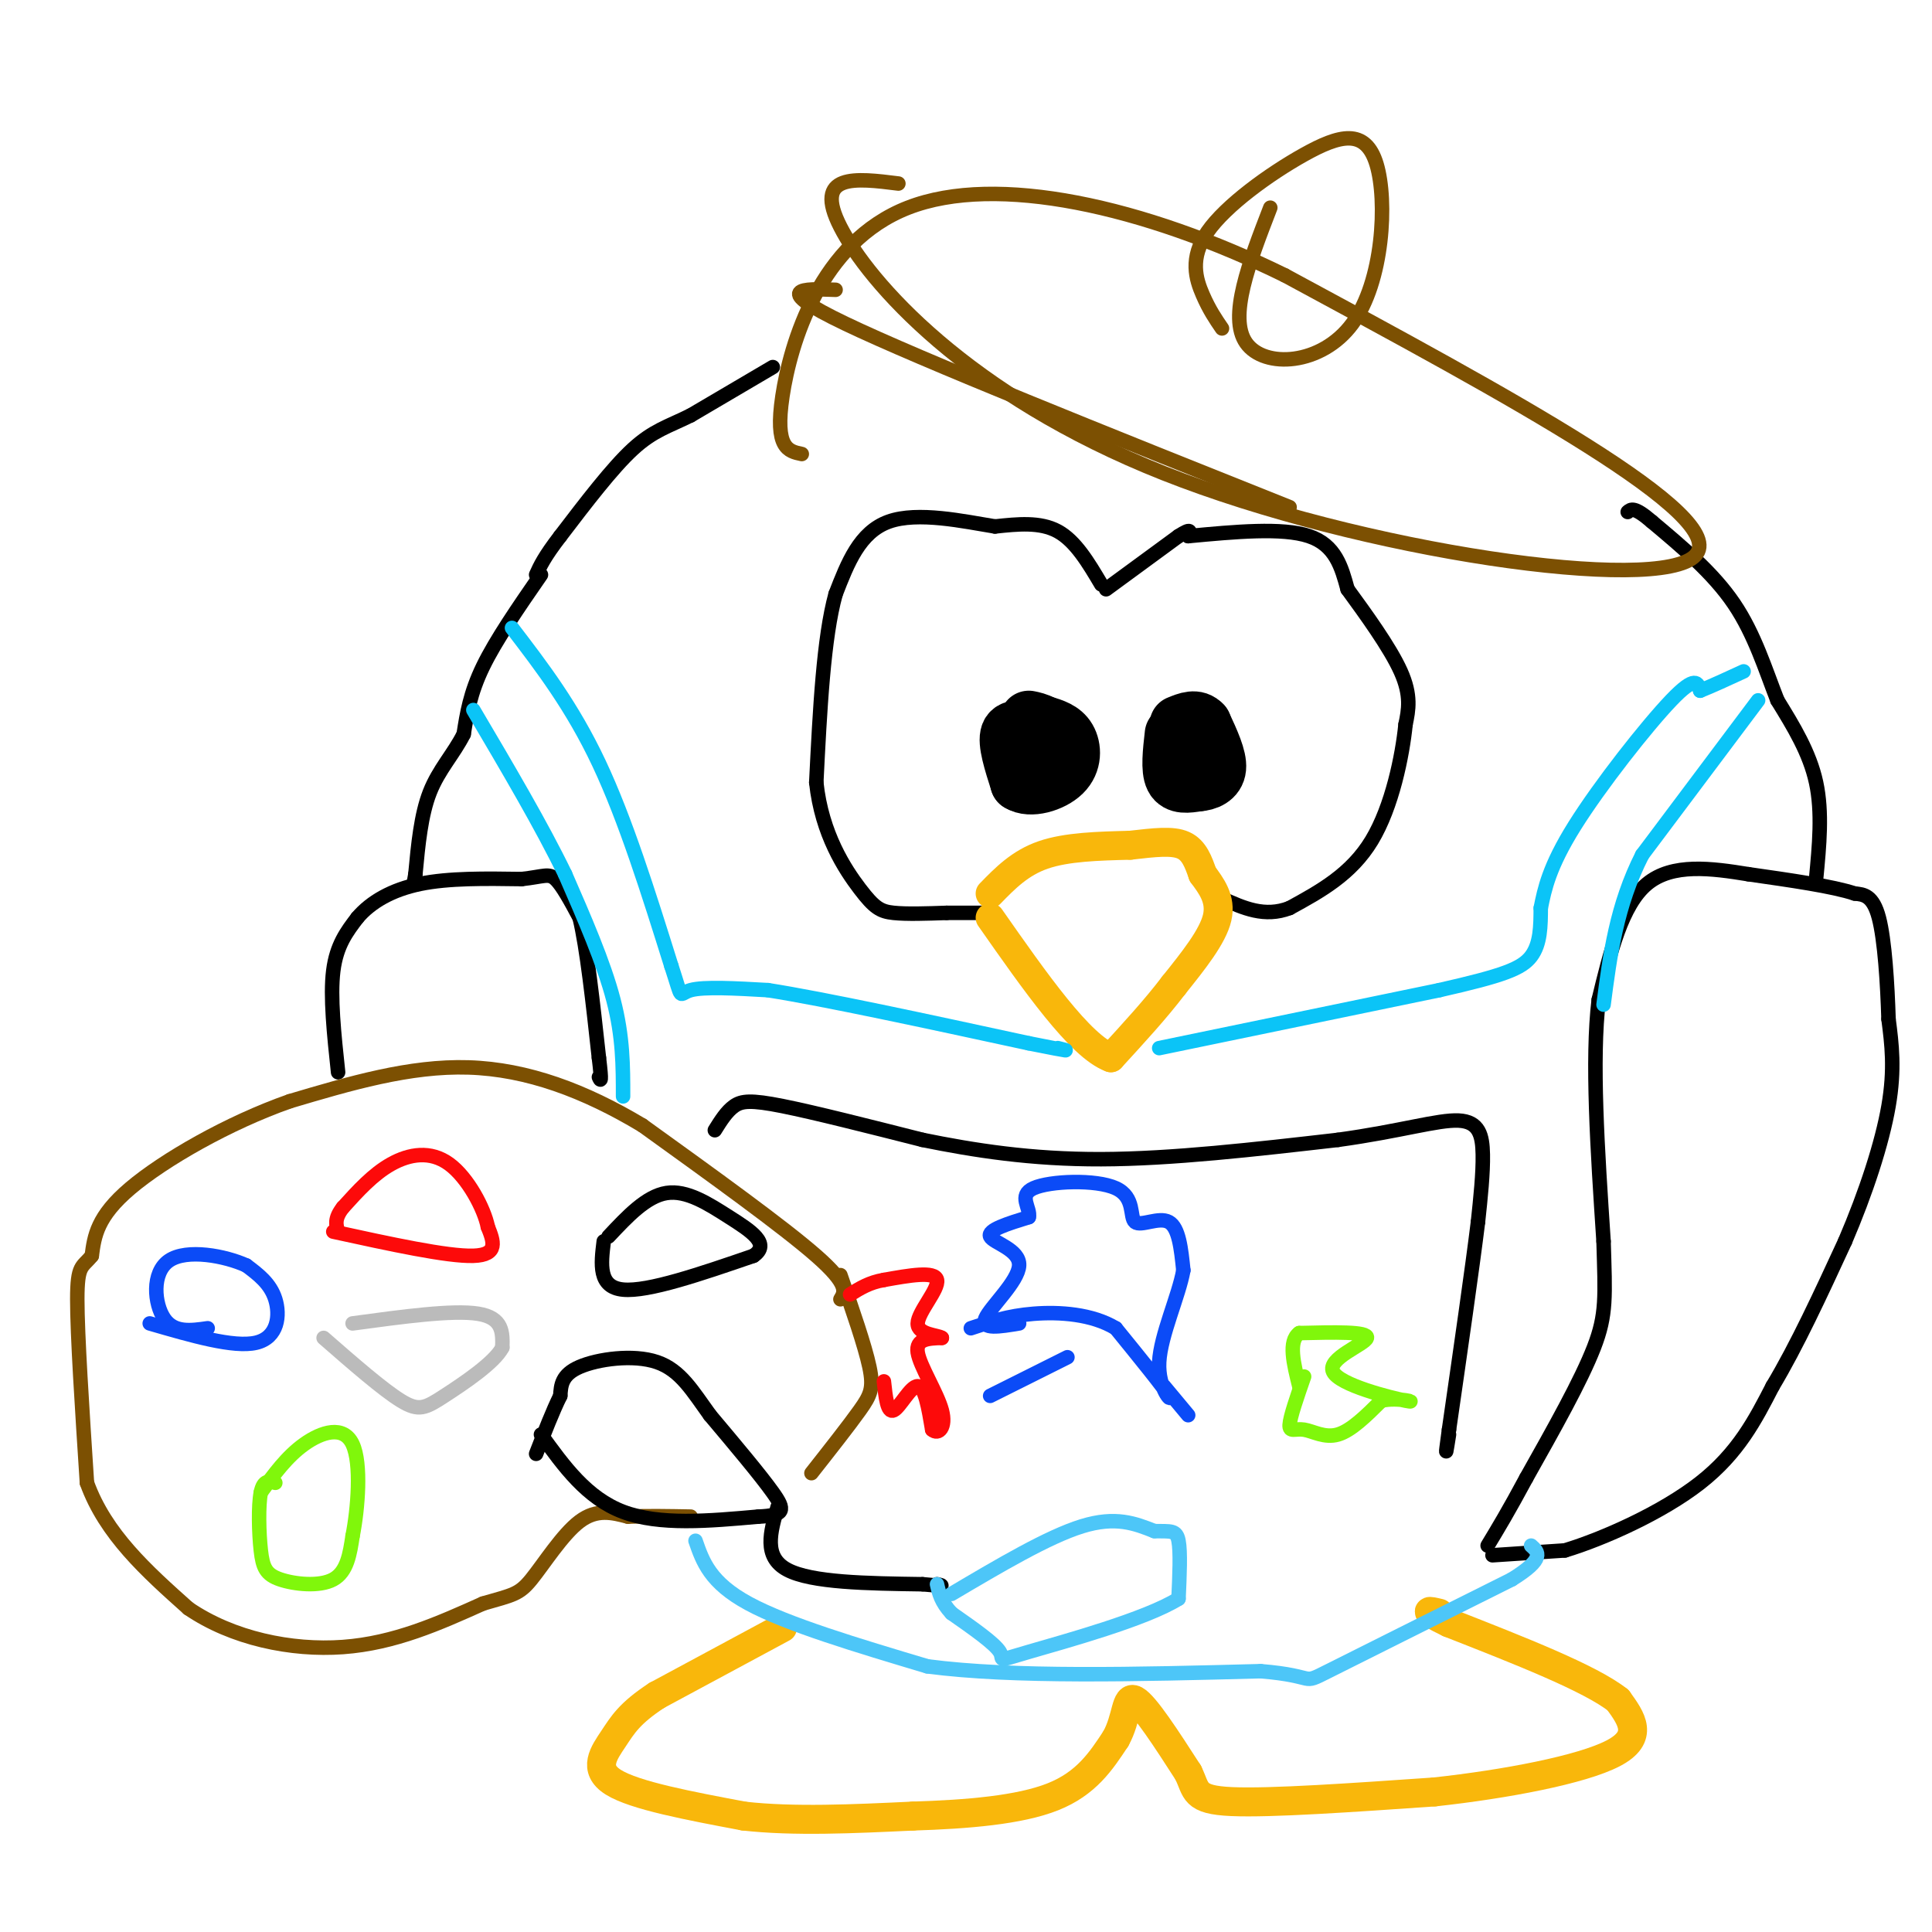 <svg viewBox='0 0 400 400' version='1.1' xmlns='http://www.w3.org/2000/svg' xmlns:xlink='http://www.w3.org/1999/xlink'><g fill='none' stroke='#000000' stroke-width='3' stroke-linecap='round' stroke-linejoin='round'><path d='M160,76c0.000,0.000 -17.000,10.000 -17,10'/><path d='M143,86c-4.644,2.311 -7.756,3.089 -12,7c-4.244,3.911 -9.622,10.956 -15,18'/><path d='M116,111c-3.333,4.333 -4.167,6.167 -5,8'/><path d='M112,119c-4.667,6.750 -9.333,13.500 -12,19c-2.667,5.500 -3.333,9.750 -4,14'/><path d='M96,152c-2.044,4.089 -5.156,7.311 -7,12c-1.844,4.689 -2.422,10.844 -3,17'/><path d='M86,181c-0.500,2.833 -0.250,1.417 0,0'/><path d='M70,222c-0.833,-7.833 -1.667,-15.667 -1,-21c0.667,-5.333 2.833,-8.167 5,-11'/><path d='M74,190c2.733,-3.222 7.067,-5.778 13,-7c5.933,-1.222 13.467,-1.111 21,-1'/><path d='M108,182c4.600,-0.511 5.600,-1.289 7,0c1.400,1.289 3.200,4.644 5,8'/><path d='M120,190c1.500,6.167 2.750,17.583 4,29'/><path d='M124,219c0.667,5.500 0.333,4.750 0,4'/><path d='M309,322c0.000,0.000 15.000,-1.000 15,-1'/><path d='M324,321c7.889,-2.378 20.111,-7.822 28,-14c7.889,-6.178 11.444,-13.089 15,-20'/><path d='M367,287c5.000,-8.333 10.000,-19.167 15,-30'/><path d='M382,257c4.333,-10.089 7.667,-20.311 9,-28c1.333,-7.689 0.667,-12.844 0,-18'/><path d='M391,211c-0.222,-7.244 -0.778,-16.356 -2,-21c-1.222,-4.644 -3.111,-4.822 -5,-5'/><path d='M384,185c-4.500,-1.500 -13.250,-2.750 -22,-4'/><path d='M362,181c-7.644,-1.244 -15.756,-2.356 -21,2c-5.244,4.356 -7.622,14.178 -10,24'/><path d='M331,207c-1.500,12.333 -0.250,31.167 1,50'/><path d='M332,257c0.333,11.467 0.667,15.133 -2,22c-2.667,6.867 -8.333,16.933 -14,27'/><path d='M316,306c-3.667,6.833 -5.833,10.417 -8,14'/><path d='M376,182c0.667,-6.917 1.333,-13.833 0,-20c-1.333,-6.167 -4.667,-11.583 -8,-17'/><path d='M368,145c-2.489,-6.333 -4.711,-13.667 -9,-20c-4.289,-6.333 -10.644,-11.667 -17,-17'/><path d='M342,108c-3.667,-3.167 -4.333,-2.583 -5,-2'/><path d='M229,122c0.000,0.000 15.000,-11.000 15,-11'/><path d='M244,111c2.833,-1.833 2.417,-0.917 2,0'/><path d='M246,111c9.750,-0.917 19.500,-1.833 25,0c5.500,1.833 6.750,6.417 8,11'/><path d='M279,122c3.644,5.000 8.756,12.000 11,17c2.244,5.000 1.622,8.000 1,11'/><path d='M291,150c-0.644,6.422 -2.756,16.978 -7,24c-4.244,7.022 -10.622,10.511 -17,14'/><path d='M267,188c-5.167,2.000 -9.583,0.000 -14,-2'/><path d='M228,121c-2.667,-4.500 -5.333,-9.000 -9,-11c-3.667,-2.000 -8.333,-1.500 -13,-1'/><path d='M206,109c-6.422,-1.044 -15.978,-3.156 -22,-1c-6.022,2.156 -8.511,8.578 -11,15'/><path d='M173,123c-2.500,9.000 -3.250,24.000 -4,39'/><path d='M169,162c1.131,10.714 5.958,18.000 9,22c3.042,4.000 4.298,4.714 7,5c2.702,0.286 6.851,0.143 11,0'/><path d='M196,189c3.333,0.000 6.167,0.000 9,0'/></g>
<g fill='none' stroke='#000000' stroke-width='12' stroke-linecap='round' stroke-linejoin='round'><path d='M215,152c-2.667,-0.833 -5.333,-1.667 -6,0c-0.667,1.667 0.667,5.833 2,10'/><path d='M211,162c2.226,1.476 6.792,0.167 9,-2c2.208,-2.167 2.060,-5.190 1,-7c-1.060,-1.810 -3.030,-2.405 -5,-3'/><path d='M216,150c-1.333,-0.667 -2.167,-0.833 -3,-1'/><path d='M243,152c-0.417,3.667 -0.833,7.333 0,9c0.833,1.667 2.917,1.333 5,1'/><path d='M248,162c1.800,-0.111 3.800,-0.889 4,-3c0.200,-2.111 -1.400,-5.556 -3,-9'/><path d='M249,150c-1.333,-1.500 -3.167,-0.750 -5,0'/></g>
<g fill='none' stroke='#F9B70B' stroke-width='6' stroke-linecap='round' stroke-linejoin='round'><path d='M162,337c0.000,0.000 -26.000,14.000 -26,14'/><path d='M136,351c-5.738,3.750 -7.083,6.125 -9,9c-1.917,2.875 -4.405,6.250 0,9c4.405,2.750 15.702,4.875 27,7'/><path d='M154,376c10.333,1.167 22.667,0.583 35,0'/><path d='M189,376c11.311,-0.356 22.089,-1.244 29,-4c6.911,-2.756 9.956,-7.378 13,-12'/><path d='M231,360c2.422,-4.311 1.978,-9.089 4,-8c2.022,1.089 6.511,8.044 11,15'/><path d='M246,367c1.844,3.756 0.956,5.644 9,6c8.044,0.356 25.022,-0.822 42,-2'/><path d='M297,371c14.711,-1.600 30.489,-4.600 37,-8c6.511,-3.400 3.756,-7.200 1,-11'/><path d='M335,352c-5.667,-4.500 -20.333,-10.250 -35,-16'/><path d='M300,336c-6.167,-3.000 -4.083,-2.500 -2,-2'/><path d='M205,185c3.083,-3.167 6.167,-6.333 11,-8c4.833,-1.667 11.417,-1.833 18,-2'/><path d='M234,175c5.067,-0.578 8.733,-1.022 11,0c2.267,1.022 3.133,3.511 4,6'/><path d='M249,181c1.689,2.311 3.911,5.089 3,9c-0.911,3.911 -4.956,8.956 -9,14'/><path d='M243,204c-3.667,4.833 -8.333,9.917 -13,15'/><path d='M230,219c-6.333,-2.333 -15.667,-15.667 -25,-29'/></g>
<g fill='none' stroke='#0BC4F7' stroke-width='3' stroke-linecap='round' stroke-linejoin='round'><path d='M106,130c6.250,8.167 12.500,16.333 18,28c5.500,11.667 10.250,26.833 15,42'/><path d='M139,200c2.511,7.644 1.289,5.756 4,5c2.711,-0.756 9.356,-0.378 16,0'/><path d='M159,205c11.667,1.833 32.833,6.417 54,11'/><path d='M213,216c10.000,2.000 8.000,1.500 6,1'/><path d='M240,217c0.000,0.000 58.000,-12.000 58,-12'/><path d='M298,205c13.156,-2.978 17.044,-4.422 19,-7c1.956,-2.578 1.978,-6.289 2,-10'/><path d='M319,188c0.774,-3.869 1.708,-8.542 7,-17c5.292,-8.458 14.940,-20.702 20,-26c5.060,-5.298 5.530,-3.649 6,-2'/><path d='M352,143c2.500,-1.000 5.750,-2.500 9,-4'/><path d='M364,145c0.000,0.000 -24.000,32.000 -24,32'/><path d='M340,177c-5.333,10.500 -6.667,20.750 -8,31'/><path d='M129,227c0.000,-6.167 0.000,-12.333 -2,-20c-2.000,-7.667 -6.000,-16.833 -10,-26'/><path d='M117,181c-4.833,-10.000 -11.917,-22.000 -19,-34'/></g>
<g fill='none' stroke='#000000' stroke-width='3' stroke-linecap='round' stroke-linejoin='round'><path d='M148,234c1.222,-1.956 2.444,-3.911 4,-5c1.556,-1.089 3.444,-1.311 10,0c6.556,1.311 17.778,4.156 29,7'/><path d='M191,236c10.556,2.156 22.444,4.044 37,4c14.556,-0.044 31.778,-2.022 49,-4'/><path d='M277,236c12.929,-1.774 20.750,-4.208 25,-4c4.250,0.208 4.929,3.060 5,7c0.071,3.940 -0.464,8.970 -1,14'/><path d='M306,253c-1.167,9.500 -3.583,26.250 -6,43'/><path d='M300,296c-1.000,7.333 -0.500,4.167 0,1'/><path d='M161,312c-1.500,5.167 -3.000,10.333 2,13c5.000,2.667 16.500,2.833 28,3'/><path d='M191,328c5.167,0.500 4.083,0.250 3,0'/></g>
<g fill='none' stroke='#4DC6F8' stroke-width='3' stroke-linecap='round' stroke-linejoin='round'><path d='M197,330c10.000,-5.917 20.000,-11.833 27,-14c7.000,-2.167 11.000,-0.583 15,1'/><path d='M239,317c3.444,0.067 4.556,-0.267 5,2c0.444,2.267 0.222,7.133 0,12'/><path d='M244,331c-6.774,4.250 -23.708,8.875 -31,11c-7.292,2.125 -4.940,1.750 -6,0c-1.060,-1.750 -5.530,-4.875 -10,-8'/><path d='M197,334c-2.167,-2.333 -2.583,-4.167 -3,-6'/><path d='M144,319c1.500,4.333 3.000,8.667 11,13c8.000,4.333 22.500,8.667 37,13'/><path d='M192,345c17.667,2.333 43.333,1.667 69,1'/><path d='M261,346c12.156,1.000 8.044,3.000 14,0c5.956,-3.000 21.978,-11.000 38,-19'/><path d='M313,327c7.000,-4.333 5.500,-5.667 4,-7'/></g>
<g fill='none' stroke='#7C5002' stroke-width='3' stroke-linecap='round' stroke-linejoin='round'><path d='M174,269c0.917,-1.500 1.833,-3.000 -5,-9c-6.833,-6.000 -21.417,-16.500 -36,-27'/><path d='M133,233c-11.956,-7.178 -23.844,-11.622 -36,-12c-12.156,-0.378 -24.578,3.311 -37,7'/><path d='M60,228c-12.733,4.467 -26.067,12.133 -33,18c-6.933,5.867 -7.467,9.933 -8,14'/><path d='M19,260c-2.000,2.489 -3.000,1.711 -3,9c0.000,7.289 1.000,22.644 2,38'/><path d='M18,307c3.833,10.667 12.417,18.333 21,26'/><path d='M39,333c9.089,6.222 21.311,8.778 32,8c10.689,-0.778 19.844,-4.889 29,-9'/><path d='M100,332c6.274,-1.821 7.458,-1.875 10,-5c2.542,-3.125 6.440,-9.321 10,-12c3.560,-2.679 6.780,-1.839 10,-1'/><path d='M130,314c3.833,-0.167 8.417,-0.083 13,0'/><path d='M168,305c3.867,-4.911 7.733,-9.822 10,-13c2.267,-3.178 2.933,-4.622 2,-9c-0.933,-4.378 -3.467,-11.689 -6,-19'/></g>
<g fill='none' stroke='#000000' stroke-width='3' stroke-linecap='round' stroke-linejoin='round'><path d='M112,297c4.750,6.583 9.500,13.167 17,16c7.500,2.833 17.750,1.917 28,1'/><path d='M157,314c5.600,-0.244 5.600,-1.356 3,-5c-2.600,-3.644 -7.800,-9.822 -13,-16'/><path d='M147,293c-3.595,-4.952 -6.083,-9.333 -11,-11c-4.917,-1.667 -12.262,-0.619 -16,1c-3.738,1.619 -3.869,3.810 -4,6'/><path d='M116,289c-1.500,3.000 -3.250,7.500 -5,12'/><path d='M125,257c-0.583,4.750 -1.167,9.500 4,10c5.167,0.500 16.083,-3.250 27,-7'/><path d='M156,260c3.679,-2.488 -0.625,-5.208 -5,-8c-4.375,-2.792 -8.821,-5.655 -13,-5c-4.179,0.655 -8.089,4.827 -12,9'/></g>
<g fill='none' stroke='#BBBBBB' stroke-width='3' stroke-linecap='round' stroke-linejoin='round'><path d='M73,274c10.417,-1.417 20.833,-2.833 26,-2c5.167,0.833 5.083,3.917 5,7'/><path d='M104,279c-1.595,3.131 -8.083,7.458 -12,10c-3.917,2.542 -5.262,3.298 -9,1c-3.738,-2.298 -9.869,-7.649 -16,-13'/></g>
<g fill='none' stroke='#FD0A0A' stroke-width='3' stroke-linecap='round' stroke-linejoin='round'><path d='M69,255c11.833,2.583 23.667,5.167 29,5c5.333,-0.167 4.167,-3.083 3,-6'/><path d='M101,254c-0.750,-3.762 -4.125,-10.167 -8,-13c-3.875,-2.833 -8.250,-2.095 -12,0c-3.750,2.095 -6.875,5.548 -10,9'/><path d='M71,250c-1.833,2.333 -1.417,3.667 -1,5'/><path d='M183,286c0.356,3.289 0.711,6.578 2,6c1.289,-0.578 3.511,-5.022 5,-5c1.489,0.022 2.244,4.511 3,9'/><path d='M193,296c1.274,1.167 2.958,-0.417 2,-4c-0.958,-3.583 -4.560,-9.167 -5,-12c-0.440,-2.833 2.280,-2.917 5,-3'/><path d='M195,277c-0.726,-0.607 -5.042,-0.625 -5,-3c0.042,-2.375 4.440,-7.107 4,-9c-0.440,-1.893 -5.720,-0.946 -11,0'/><path d='M183,265c-3.000,0.500 -5.000,1.750 -7,3'/></g>
<g fill='none' stroke='#0B4BF7' stroke-width='3' stroke-linecap='round' stroke-linejoin='round'><path d='M31,274c8.711,2.533 17.422,5.067 22,4c4.578,-1.067 5.022,-5.733 4,-9c-1.022,-3.267 -3.511,-5.133 -6,-7'/><path d='M51,262c-4.381,-2.000 -12.333,-3.500 -16,-1c-3.667,2.500 -3.048,9.000 -1,12c2.048,3.000 5.524,2.500 9,2'/><path d='M211,274c-3.976,0.667 -7.952,1.333 -7,-1c0.952,-2.333 6.833,-7.667 7,-11c0.167,-3.333 -5.381,-4.667 -6,-6c-0.619,-1.333 3.690,-2.667 8,-4'/><path d='M213,252c0.470,-1.856 -2.355,-4.494 1,-6c3.355,-1.506 12.889,-1.878 17,0c4.111,1.878 2.799,6.006 4,7c1.201,0.994 4.915,-1.144 7,0c2.085,1.144 2.543,5.572 3,10'/><path d='M245,263c-0.917,5.262 -4.708,13.417 -5,19c-0.292,5.583 2.917,8.595 2,7c-0.917,-1.595 -5.958,-7.798 -11,-14'/><path d='M231,275c-4.911,-2.978 -11.689,-3.422 -17,-3c-5.311,0.422 -9.156,1.711 -13,3'/><path d='M205,289c0.000,0.000 16.000,-8.000 16,-8'/><path d='M241,287c0.000,0.000 5.000,6.000 5,6'/></g>
<g fill='none' stroke='#80F70B' stroke-width='3' stroke-linecap='round' stroke-linejoin='round'><path d='M270,285c-1.452,4.185 -2.905,8.369 -3,10c-0.095,1.631 1.167,0.708 3,1c1.833,0.292 4.238,1.798 7,1c2.762,-0.798 5.881,-3.899 9,-7'/><path d='M286,290c3.590,-0.828 8.065,0.603 5,0c-3.065,-0.603 -13.671,-3.239 -15,-6c-1.329,-2.761 6.620,-5.646 7,-7c0.380,-1.354 -6.810,-1.177 -14,-1'/><path d='M269,276c-2.333,1.667 -1.167,6.333 0,11'/><path d='M57,307c-1.228,-0.346 -2.456,-0.692 -3,2c-0.544,2.692 -0.404,8.423 0,12c0.404,3.577 1.070,5.002 4,6c2.930,0.998 8.123,1.571 11,0c2.877,-1.571 3.439,-5.285 4,-9'/><path d='M73,318c1.107,-5.571 1.875,-15.000 0,-19c-1.875,-4.000 -6.393,-2.571 -10,0c-3.607,2.571 -6.304,6.286 -9,10'/></g>
<g fill='none' stroke='#7C5002' stroke-width='3' stroke-linecap='round' stroke-linejoin='round'><path d='M186,38c-8.869,-1.113 -17.738,-2.226 -12,9c5.738,11.226 26.083,34.792 67,51c40.917,16.208 102.405,25.060 110,17c7.595,-8.060 -38.702,-33.030 -85,-58'/><path d='M266,57c-29.202,-14.321 -59.708,-21.125 -78,-14c-18.292,7.125 -24.369,28.179 -26,39c-1.631,10.821 1.185,11.411 4,12'/><path d='M263,43c-4.374,11.330 -8.747,22.660 -5,28c3.747,5.340 15.615,4.688 22,-4c6.385,-8.688 7.288,-25.414 5,-33c-2.288,-7.586 -7.768,-6.033 -15,-2c-7.232,4.033 -16.216,10.547 -20,16c-3.784,5.453 -2.367,9.844 -1,13c1.367,3.156 2.683,5.078 4,7'/><path d='M173,60c-6.833,-0.250 -13.667,-0.500 2,7c15.667,7.500 53.833,22.750 92,38'/></g>
</svg>